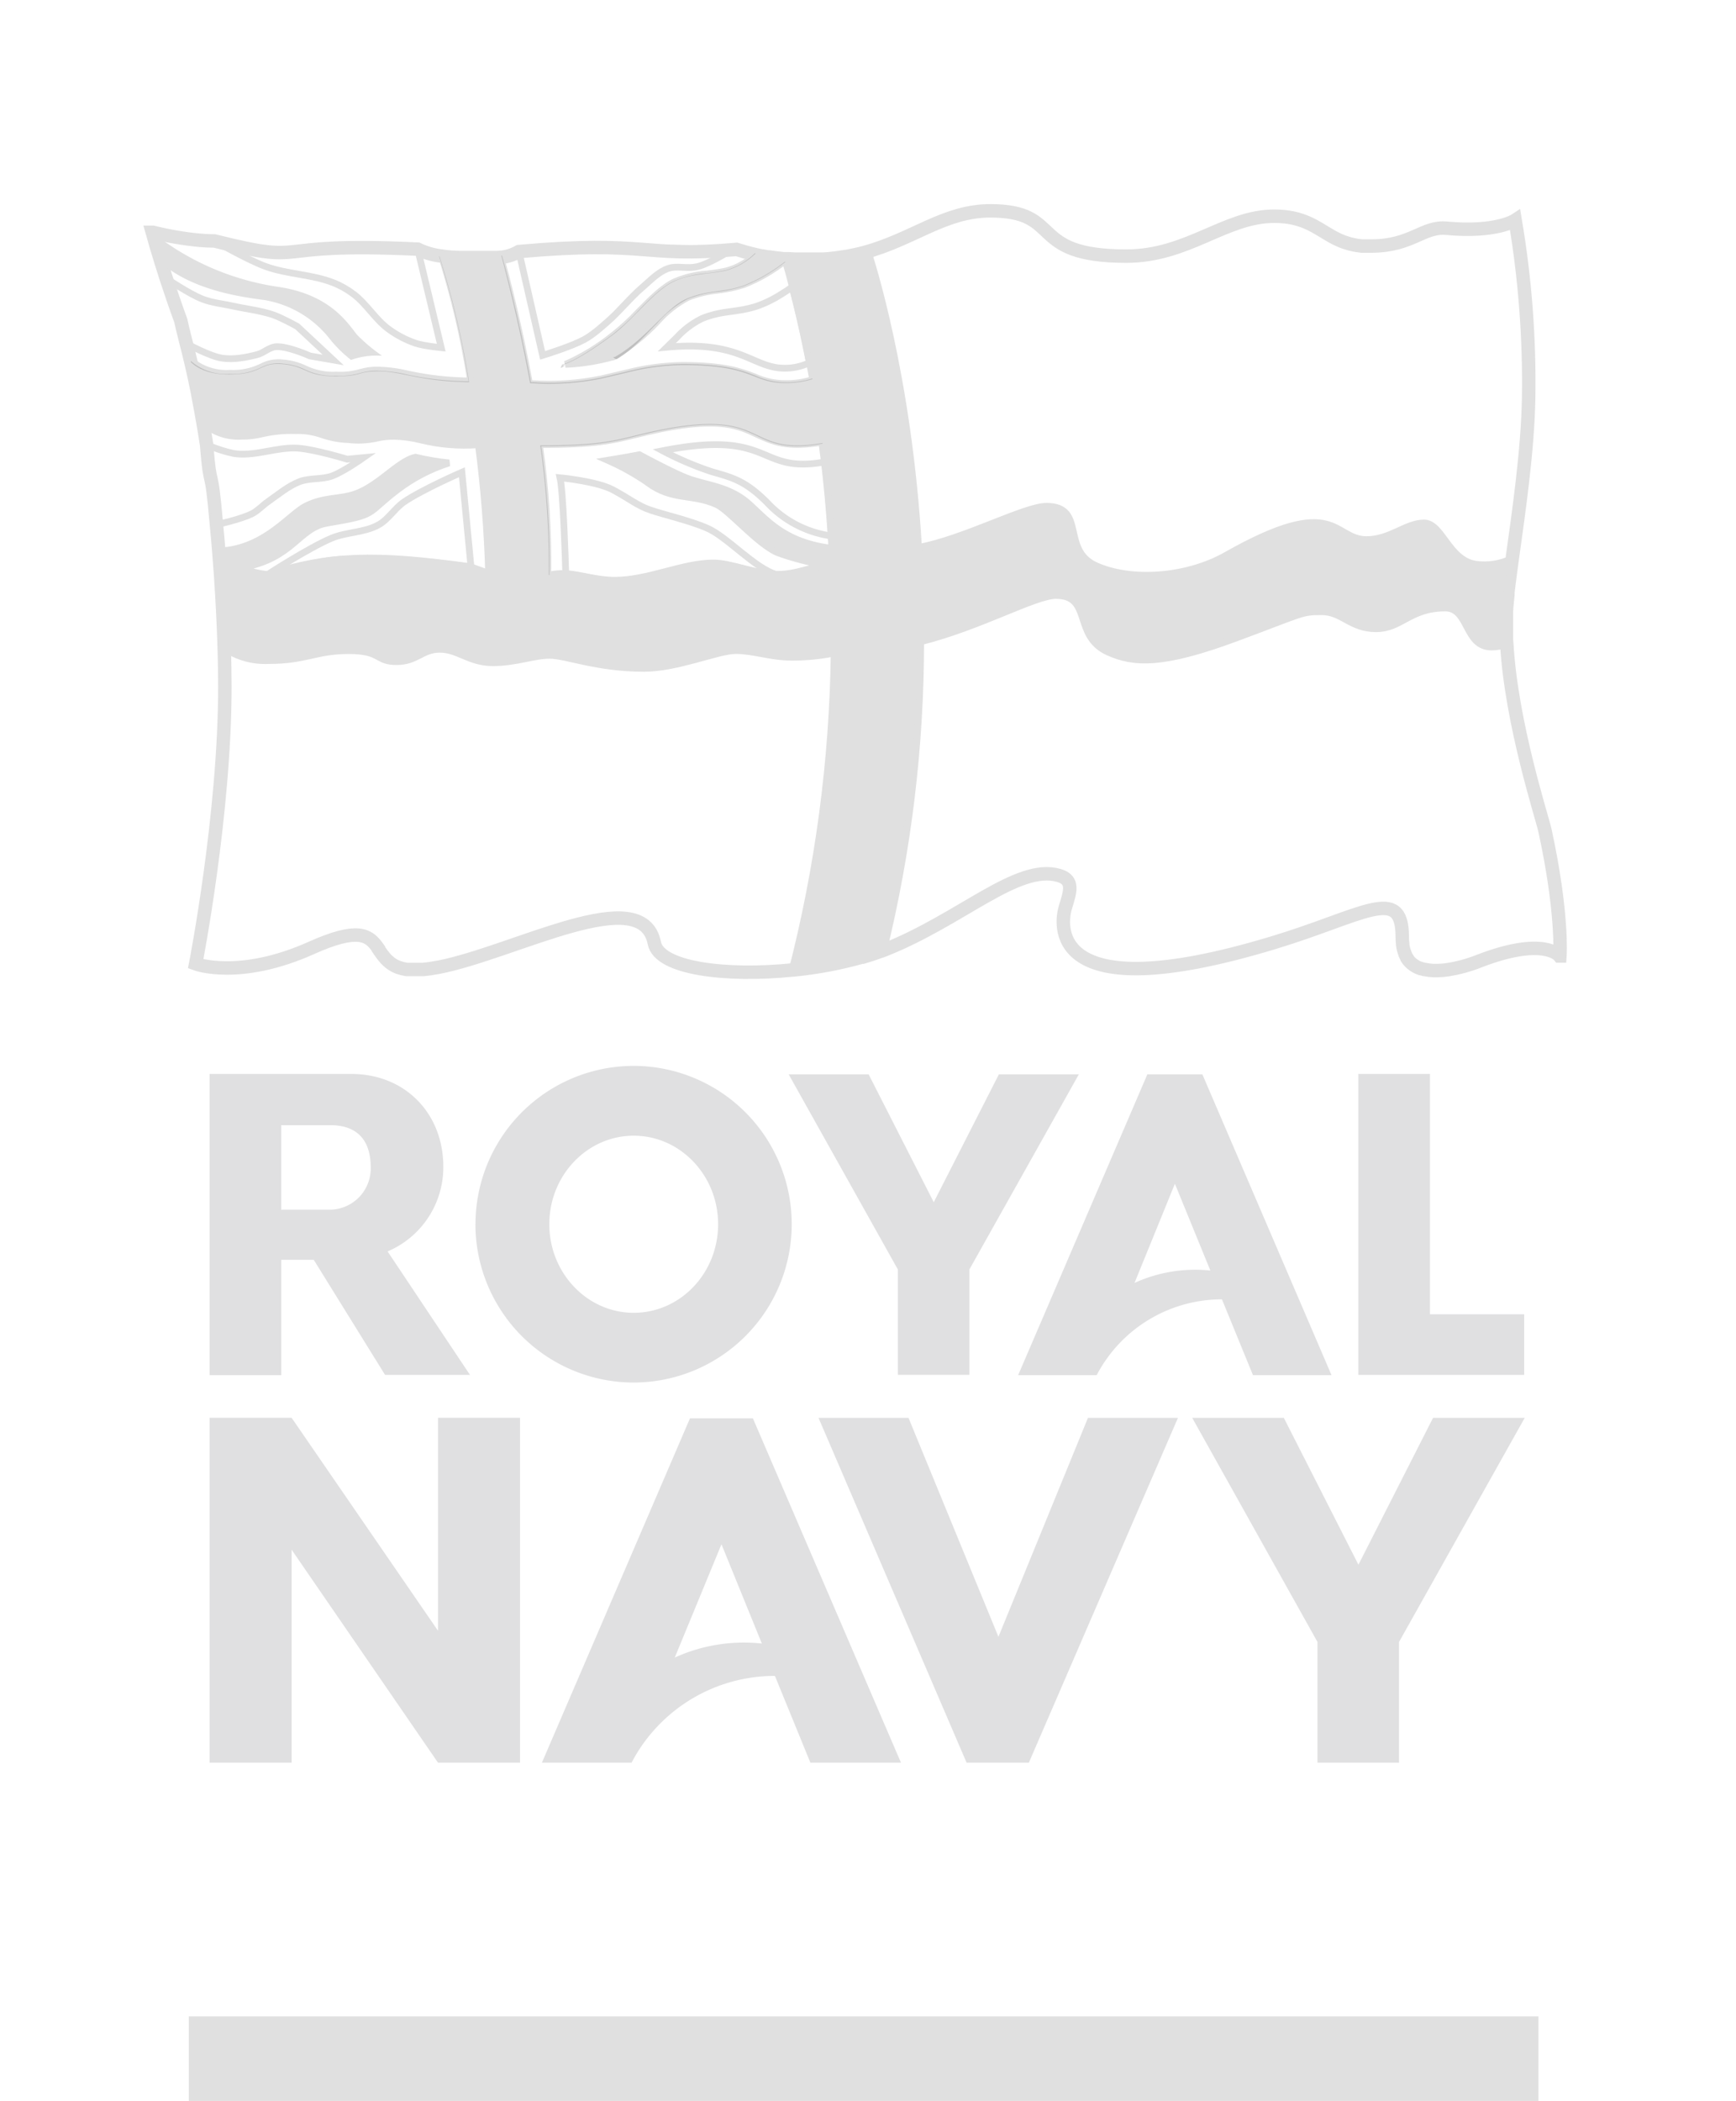 <?xml version="1.0" encoding="UTF-8" standalone="no"?>
<svg
   xmlns:dc="http://purl.org/dc/elements/1.1/"
   xmlns:cc="http://creativecommons.org/ns#"
   xmlns:rdf="http://www.w3.org/1999/02/22-rdf-syntax-ns#"
   xmlns:svg="http://www.w3.org/2000/svg"
   xmlns="http://www.w3.org/2000/svg"
   xmlns:sodipodi="http://sodipodi.sourceforge.net/DTD/sodipodi-0.dtd"
   xmlns:inkscape="http://www.inkscape.org/namespaces/inkscape"
   viewBox="0 0 257.94 312.11"
   version="1.1"
   id="svg69"
   sodipodi:docname="RN.svg"
   inkscape:version="1.0.1 (3bc2e813f5, 2020-09-07)">
  <sodipodi:namedview
     pagecolor="#ffffff"
     bordercolor="#666666"
     borderopacity="1"
     objecttolerance="10"
     gridtolerance="10"
     guidetolerance="10"
     inkscape:pageopacity="0"
     inkscape:pageshadow="2"
     inkscape:window-width="1920"
     inkscape:window-height="1013"
     id="namedview71"
     showgrid="false"
     inkscape:zoom="5.3955339"
     inkscape:cx="49.918958"
     inkscape:cy="94.405872"
     inkscape:window-x="-9"
     inkscape:window-y="-9"
     inkscape:window-maximized="1"
     inkscape:current-layer="layer6" />
  <defs
     id="defs4">
    <style
       id="style2">.cls-1{isolation:isolate;}.cls-2,.cls-3{mix-blend-mode:multiply;}.cls-3{opacity:0.15;}</style>
  </defs>
  <title
     id="title6">Royal Navy BLACK</title>
  <g
     inkscape:groupmode="layer"
     id="layer7"
     inkscape:label="Bg"
     sodipodi:insensitive="true"
     style="display:none">
    <rect
       style="fill:#040b31;fill-opacity:1;stroke-width:2;stroke-linecap:round;paint-order:fill markers stroke"
       id="rect1100"
       width="248.354"
       height="289.499"
       x="4.819"
       y="10.008" />
  </g>
  <g
     inkscape:groupmode="layer"
     id="layer1"
     inkscape:label="Logo"
     style="display:inline"
     sodipodi:insensitive="true">
    <path
       style="isolation:isolate;fill:#e0e0e0;fill-opacity:1;stroke-width:0.882"
       d="M 28.053,299.54 H 228.584 v 12.56 H 28.053 Z"
       id="rect8" />
  </g>
  <g
     inkscape:groupmode="layer"
     id="layer2"
     inkscape:label="Text"
     style="display:inline"
     sodipodi:insensitive="true">
    <path
       id="path1041"
       style="display:inline;isolation:isolate;fill:#e0e0e1;fill-opacity:1"
       d="M 77.28,261.85 H 65.08 L 43.33,230.21 v 31.64 H 31.14 v -51.23 h 12.19 l 21.75,31.63 v -31.63 h 12.19 v 51.23 z M 94.326,158.34 a 23.52,23.52 0 0 0 -23.676,23.529 l -0.01,-0.01 a 23.54,23.54 0 0 0 23.529,23.521 23.521,23.521 0 0 0 0.156,-47.041 z m -0.166,10.371 c 6.92,0 12.539,5.898 12.539,13.148 0,7.29 -5.629,13.16 -12.539,13.16 -6.91,0 -12.541,-5.91 -12.541,-13.16 0,-7.25 5.621,-13.148 12.541,-13.148 z M 144.03,188.59 v 15.64 h -10.62 v -15.64 l -16.23,-29 h 11.88 l 9.68,19 9.68,-19 h 11.88 z m 8.84,73.26 h -9.25 l -22,-51.22 h 13.37 l 13.36,32.52 13.3,-32.52 h 13.37 z m 55,-17.93 v 17.93 h -12.12 v -17.94 l -18.61,-33.29 h 13.61 l 11.09,21.82 11.09,-21.82 h 13.62 z m 18.6,-48.68 v 9 h -24.64 v -44.7 h 10.64 v 35.7 h 14.07 z M 31.141,159.539 v 44.74 h 10.648 v -17.129 h 4.83 l 10.592,17.09 h 12.619 L 57.59,185.9 a 13.58,13.58 0 0 0 8.279,-12.58 c 0,-7.98 -5.738,-13.781 -13.648,-13.781 z m 10.639,7.611 h 7.352 c 2.71,0 5.949,1.099 5.949,6.279 a 6.12,6.12 0 0 1 -5.939,6.27 H 41.779 Z M 170.48,159.59 151.279,204.279 h 11.67 a 21,21 0 0 1 18.611,-11.26 l 4.609,11.26 h 11.67 l -19.189,-44.689 z m 4.09,16.26 5.27,12.891 a 21.7,21.7 0 0 0 -11.27,1.84 z m -72.051,34.85 -22,51.15 h 13.32 a 24,24 0 0 1 21.301,-12.889 l 5.27,12.889 h 13.459 l -22,-51.15 z m 4.68,18.701 6,14.75 a 24.84,24.84 0 0 0 -12.939,2.08 z" />
  </g>
  <g
     inkscape:groupmode="layer"
     id="layer6"
     inkscape:label="Flag"
     style="display:inline">
    <path
       class="cls-2"
       d="m 116.61,54.7 a 8.52,8.52 0 0 0 3.64,-0.81 c -0.9,-4.66 -1.82,-8.46 -2.55,-11.25 -0.58,0.41 -1.21,0.82 -1.85,1.21 a 17.11,17.11 0 0 1 -3.25,1.58 c -3.17,1.07 -5.12,0.6 -8.3,1.89 a 12.65,12.65 0 0 0 -3.7,2.77 l -1.52,1.49 c 11.12,-1.04 12.69,3.12 17.53,3.12 z"
       id="path10"
       style="display:inline;isolation:isolate;fill:none;stroke:#e0e0e0;stroke-opacity:1" />
    <path
       class="cls-2"
       d="m 114.01,74.68 a 16,16 0 0 0 9.54,4.94 c -0.26,-3.89 -0.61,-7.57 -1,-11 -10.16,1.85 -7.52,-4.94 -24.09,-1.66 a 47.34,47.34 0 0 0 7.32,3.12 c 3.22,0.91 5.03,1.4 8.23,4.6 z"
       id="path12"
       style="display:inline;isolation:isolate;fill:none;stroke:#e0e0e0;stroke-opacity:1" />
    <path
       style="display:inline;isolation:isolate;fill:none;stroke:#e0e0e0;stroke-width:2;stroke-miterlimit:4;stroke-dasharray:none;stroke-opacity:1"
       d="m 231.71,142.01 c 0,0 -2.24,-3 -12,0.79 -1.502,0.591 -3.065,1.014 -4.66,1.26 v 0 c -0.454,0.065 -0.912,0.105 -1.37,0.12 h -0.72 c -0.42,-0.018 -0.839,-0.071 -1.25,-0.16 h -0.08 c -0.182,-0.041 -0.363,-0.091 -0.54,-0.15 h -0.05 c -0.192,-0.068 -0.379,-0.148 -0.56,-0.24 v 0 c -0.167,-0.088 -0.327,-0.189 -0.48,-0.3 l -0.07,-0.05 c -0.326,-0.242 -0.61,-0.536 -0.84,-0.87 v -0.06 c -0.11,-0.169 -0.207,-0.346 -0.29,-0.53 v -0.05 c -0.198,-0.466 -0.329,-0.957 -0.39,-1.46 v -0.16 c -0.041,-0.332 -0.061,-0.666 -0.06,-1 0,-7.78 -5.77,-3.14 -19.24,0.92 -34.09,10.29 -31.42,-3.26 -30.82,-5.25 0.72,-2.39 1.37,-4.1 -1,-4.78 -6.15,-1.75 -14.46,6.55 -25.88,11.07 v 0 l -0.36,0.14 h -0.06 c -0.41,0.16 -0.84,0.31 -1.27,0.46 l -0.31,0.1 -1.24,0.38 h -0.14 c -3.321,0.93 -6.717,1.566 -10.15,1.9 h -0.09 c -9.93,1 -19.83,-0.2 -20.57,-4 -1.81,-9.2 -20.61,1.36 -32.11,3.61 h -0.05 l -1.17,0.2 c -0.36,0.05 -0.7,0.09 -1,0.12 h -0.3 -0.61 -0.82 -0.31 -0.41 l -0.29,-0.06 -0.35,-0.07 -0.27,-0.08 -0.3,-0.09 -0.25,-0.1 -0.25,-0.11 -0.22,-0.12 -0.22,-0.13 -0.21,-0.15 -0.18,-0.13 -0.19,-0.17 -0.16,-0.14 -0.18,-0.18 -0.13,-0.14 -0.17,-0.21 -0.11,-0.13 -0.18,-0.23 -0.08,-0.11 -0.21,-0.3 v 0 l -0.27,-0.39 v -0.06 l -0.19,-0.27 c -1.28,-1.75 -2.9,-2.91 -9.75,0.16 -10.72,4.81 -17.21,2.37 -17.21,2.37 0,0 4.34,-22.14 4.34,-41.17 0,-3.06 -0.12,-9 -0.62,-16.34 V 85.6 c -0.17,-2.43 -0.37,-5 -0.63,-7.66 -0.854,-9.917 -0.858,-4.338 -1.46,-11.84 -0.16,-1.09 -0.34,-2.17 -0.53,-3.26 -0.19,-1.09 -0.41,-2.35 -0.64,-3.51 -0.06,-0.32 -0.11,-0.64 -0.18,-1 -0.293,-1.48 -0.61,-2.943 -0.95,-4.39 -0.28,-1.19 -0.57,-2.37 -0.87,-3.52 v 0 c -1.472,-5.804 0.53,1.026 -2.83,-9.05 -1.23,-3.8 -2.08,-6.86 -2.08,-6.86 v 0 h 0.11 v 0 c 2.299,0.575 4.64,0.973 7,1.19 0.72,0.06 1.45,0.09 2.16,0.1 14.832,3.707 6.859,0.097 30.17,1.21 v 0 c 1.051,0.515 2.179,0.853 3.34,1 l 0.84,0.12 v 0 l 0.94,0.09 h 0.16 l 1,0.05 h 0.19 1.21 1.18 0.6 0.25 0.71 0.22 0.44 0.28 0.3 0.28 l 0.33,-0.05 v 0 h 0.2 v 0 c 0.906,-0.104 1.781,-0.393 2.57,-0.85 19.43,-1.723 18.098,0.943 32.34,-0.32 0.9,0.28 1.86,0.56 2.92,0.8 l 0.84,0.18 h 0.11 l 0.82,0.15 h 0.22 l 1,0.14 v 0 l 1.08,0.12 h 0.42 0.33 l 1,0.06 h 0.23 0.88 1.51 1.25 v 0 c 0.68,0 1.34,-0.09 2,-0.16 l 0.7,-0.1 c 0.39,-0.05 0.78,-0.11 1.15,-0.17 l 0.81,-0.16 0.93,-0.2 0.82,-0.21 c 7.32,-2 11.89,-6.18 18.69,-6.18 11,0 5.34,6.73 20.18,6.73 9.2,0 14.69,-5.93 22,-5.93 4.3,0 6.2,1.66 8.55,3 l 0.32,0.17 0.4,0.2 0.29,0.14 c 0.23,0.11 0.47,0.21 0.72,0.3 l 0.18,0.06 0.62,0.2 0.31,0.08 0.58,0.13 0.35,0.06 0.68,0.09 h 0.33 1.11 c 6,0 7.69,-3 11.21,-2.64 7.33,0.68 10.15,-1.19 10.15,-1.19 1.473,8.717 2.142,17.551 2,26.39 -0.13,7.88 -1.5,17.13 -2.45,24 l -0.17,1.27 -0.1,0.71 -0.14,1.1 -0.08,0.61 c -0.05,0.4 -0.1,0.79 -0.14,1.16 v 0.37 c -0.05,0.49 -0.1,1 -0.14,1.37 -0.04,0.37 -0.07,0.89 -0.09,1.35 v 0.29 1.11 0.35 1.13 0.28 c 0,0.47 0,0.94 0.06,1.42 v 0 c 0.67,11.77 5.21,25.66 5.67,27.71 2.69,12.33 2.23,18.67 2.23,18.67 z"
       id="path1059"
       sodipodi:nodetypes="ccssccccccssccccccccccccsccccccccccccccccccccccccccccccccccccccccccccsccccscccscccccscccsccccccccccccccccccccscccccccccccccccccsccccccsssccccccccccccsccccccccccscccccsssccc" />
    <path
       class="cls-3"
       d="m 39.18,75.15 -0.65,0.44 z"
       id="path24"
       style="display:inline;isolation:isolate" />
    <path
       class="cls-3"
       d="m 35.93,77 -0.58,0.23 z"
       id="path26"
       style="display:inline;isolation:isolate" />
    <path
       class="cls-3"
       d="m 38.05,75.92 -0.62,0.35 z"
       id="path28"
       style="display:inline;isolation:isolate" />
    <path
       class="cls-3"
       d="m 36.96,76.52 -0.6,0.29 z"
       id="path30"
       style="display:inline;isolation:isolate" />
    <path
       class="cls-2"
       d="m 22.75,34.7 h -0.06 v 0 c 0.11,0.41 0.6,2.13 1.32,4.43 4.23,3.54 10.16,4.8 15.14,5.42 a 15.59,15.59 0 0 1 10,6 20,20 0 0 0 3,2.92 11.38,11.38 0 0 1 4.17,-0.64 h 0.43 a 24.89,24.89 0 0 1 -3.71,-3.11 c -1.38,-1.71 -4,-6.07 -12,-7.15 A 39.17,39.17 0 0 1 22.76,34.62 h -0.12 v 0.08 z"
       id="path32"
       style="display:inline;isolation:isolate;fill:#e0e0e0;fill-opacity:1;stroke:none" />
    <path
       class="cls-2"
       d="m 96.6,75.76 c -1.91,-0.66 -3.16,-1.73 -5.54,-3 -2.38,-1.27 -7.85,-1.79 -7.85,-1.79 0.48,2.1 0.8,12.45 0.85,14.29 v 0 c 2.23,0.12 4.56,1 7.33,1 4.94,0 10.09,-2.57 14.64,-2.57 v 0 c 2.63,0 6.21,1.62 9.43,1.68 -3.23,-0.83 -7.49,-5.71 -10.42,-6.92 -2.48,-1.1 -6.53,-2.03 -8.44,-2.69 z"
       id="path34"
       style="display:inline;isolation:isolate;fill:none;stroke:#e0e0e0;stroke-opacity:1" />
    <path
       class="cls-2"
       d="m 219.28,83.82 c -4.05,-0.59 -5,-6.13 -7.7,-6.13 -2.7,0 -5,2.47 -8.55,2.47 -5,0 -4.38,-7 -20.75,2.27 -6,3.43 -14.3,3.93 -19.48,1.58 -5.18,-2.35 -1.38,-8.8 -7.32,-8.8 -3.26,0 -12.15,4.84 -19,6.11 -1.51,-25.75 -7.19,-43 -7.52,-44 l -0.49,0.13 -0.82,0.21 -0.93,0.2 -0.81,0.16 c -0.37,0.07 -0.76,0.12 -1.15,0.17 l -0.7,0.1 c -0.64,0.07 -1.29,0.13 -2,0.16 v 0 h -1.25 -1.51 -0.88 -0.23 l -1.37,-0.09 h -0.16 -0.18 -0.07 l -1,-0.21 v 0 l -1,-0.14 h -0.22 l -0.82,-0.15 h -0.11 l -0.85,-0.21 h -0.07 0.09 v 0 c -1.26,1.261 -2.835,2.162 -4.56,2.61 -1,0.22 -1.93,0.33 -2.82,0.44 -1.631,0.118 -3.232,0.499 -4.74,1.13 -1.77,0.81 -3.58,2.65 -5.33,4.42 -1.19,1.274 -2.473,2.458 -3.84,3.54 -2.171,1.755 -4.565,3.214 -7.12,4.34 v 0 c 1.814,-0.071 3.618,-0.306 5.39,-0.7 l 1.71,-0.41 0.32,-0.17 c 2.27,-1.409 4.347,-3.106 6.18,-5.05 1.289,-1.476 2.838,-2.703 4.57,-3.62 1.434,-0.562 2.938,-0.925 4.47,-1.08 1.304,-0.144 2.591,-0.418 3.84,-0.82 2.219,-0.881 4.297,-2.08 6.17,-3.56 v 0 l 0.06,0.2 v 0 c 0.27,0.9 0.62,2.13 1,3.68 0.74,2.79 1.65,6.59 2.55,11.25 0.15,0.76 0.29,1.54 0.44,2.35 v 0 0.2 c -1.33,0.413 -2.718,0.609 -4.11,0.58 -1.557,-0.008 -3.095,-0.349 -4.51,-1 -2,-0.76 -4.39,-1.7 -10.73,-1.7 -2.774,0.046 -5.533,0.419 -8.22,1.11 l -2.21,0.52 -1.62,0.38 c -3.364,0.688 -6.804,0.924 -10.23,0.7 H 78.66 V 56.91 C 77.01,47.97 75.1,40.72 74.35,38.02 v 0 l -0.33,0.05 h -0.28 -0.3 -0.28 -0.44 -0.22 -0.71 -0.25 -0.6 -1.18 -1.21 -0.14 l -1,-0.05 h -0.16 l -0.94,-0.09 v 0 l -0.84,-0.12 h -0.06 0.11 c 1.942,6.098 3.41,12.336 4.39,18.66 v 0.12 h -0.12 c -3.125,-0.026 -6.238,-0.378 -9.29,-1.05 -1.347,-0.328 -2.724,-0.515 -4.11,-0.56 -0.956,-0.046 -1.912,0.069 -2.83,0.34 -1.166,0.33 -2.379,0.465 -3.59,0.4 -1.606,0.079 -3.207,-0.241 -4.66,-0.93 -1.004,-0.486 -2.089,-0.781 -3.2,-0.87 -1.117,-0.154 -2.255,0.049 -3.25,0.58 -1.47,0.715 -3.098,1.042 -4.73,0.95 -1.987,0.124 -3.952,-0.476 -5.53,-1.69 l -0.1,-0.08 v -0.16 0 0.22 c 0.34,1.447 0.657,2.91 0.95,4.39 0.06,0.32 0.12,0.64 0.18,1 0.22,1.167 0.433,2.337 0.64,3.51 0,0.18 0.07,0.35 0.1,0.53 v 0 -0.15 l 0.09,0.07 c 1.557,1.233 3.518,1.843 5.5,1.71 0.984,0.015 1.966,-0.1 2.92,-0.34 1.661,-0.384 3.366,-0.548 5.07,-0.49 1.33,-0.041 2.656,0.166 3.91,0.61 1.273,0.438 2.604,0.684 3.95,0.73 1.365,0.162 2.747,0.094 4.09,-0.2 0.92,-0.218 1.865,-0.315 2.81,-0.29 1.296,0.04 2.583,0.221 3.84,0.54 2.762,0.68 5.614,0.92 8.45,0.71 h 0.09 v 0.09 c 0.825,6.304 1.329,12.645 1.51,19 v 0 l -0.2,-0.07 v 0 c -0.83,-0.29 0,0 -2.42,-0.88 -14.342,-2.039 -21.158,-1.746 -30.19,1.12 -1.337,-0.095 -2.645,-0.434 -3.86,-1 7.65,-1.35 8.41,-5.9 12.68,-6.62 7.64,-1.29 5.58,-1.24 10.43,-4.94 2.315,-1.765 4.916,-3.118 7.69,-4 -1.683,-0.175 -3.354,-0.458 -5,-0.85 -0.91,0.19 -1.91,0.76 -3.76,2.2 -2.47,1.93 -4,3 -6,3.5 -2,0.5 -4,0.32 -6.48,1.53 -2.48,1.21 -6.08,6.3 -12.69,6.69 h -0.28 v 0.12 l 0.1,1.22 v 0.14 l 0.1,1.36 c 0,0.33 0,0.65 0.07,1 v 0.07 c 0.27,4 0.43,7.59 0.52,10.53 1.951,1.319 4.278,1.968 6.63,1.85 5.54,0 7,-1.48 11.87,-1.48 4.87,0 4,1.64 7.08,1.64 3.08,0 3.8,-1.84 6.47,-1.84 2.67,0 4.39,2 7.85,2 3.46,0 6.09,-1.1 8.47,-1.1 2.38,0 7,1.94 14,1.94 5,0 11,-2.65 13.65,-2.65 2.65,0 5.14,1 8.4,1 2.085,-0.004 4.165,-0.212 6.21,-0.62 -0.204,15.958 -2.319,31.835 -6.3,47.29 h 0.09 c 3.431,-0.343 6.827,-0.979 10.15,-1.9 h 0.14 l 1.24,-0.38 0.31,-0.1 c 0.44,-0.15 0.86,-0.3 1.27,-0.46 h 0.05 l 0.36,-0.14 c 3.682,-15.056 5.546,-30.5 5.55,-46 8.81,-2.19 17,-6.87 20.1,-6.87 5.44,0 2.48,6 7.72,8.4 3.81,1.73 8.09,2 19.08,-2.09 10.06,-3.72 9.57,-3.9 12.66,-3.9 3.09,0 4.27,2.53 8.09,2.53 3.82,0 5,-3.08 10.3,-3.08 3.56,0 2.83,5.8 6.88,5.8 0.71,-8.01e-4 1.414,-0.126 2.08,-0.37 0,-0.473 -0.02,-0.947 -0.06,-1.42 v -0.28 -1.13 -0.35 -1.11 -0.29 c 0,-0.46 0,-0.91 0.09,-1.35 0.09,-0.44 0.09,-0.89 0.14,-1.37 v -0.37 c 0,-0.37 0.09,-0.75 0.14,-1.16 l 0.08,-0.61 0.14,-1.1 0.1,-0.71 0.17,-1.27 v -0.2 c -1.631,0.761 -3.447,1.036 -5.23,0.79 z M 96.27,71.73 c 3.65,2.68 6.59,1.58 10.22,3.23 1.83,0.83 6,5.8 9,7.12 2.409,0.878 4.897,1.521 7.43,1.92 -2.81,0.29 -4.53,1.31 -7.33,1.31 h -0.16 c -3.22,-0.05 -6.81,-1.68 -9.43,-1.68 -4.55,0 -9.69,2.57 -14.64,2.57 v 0 c -2.77,0 -5.1,-0.86 -7.33,-1 h -0.49 c -0.673,0.007 -1.343,0.084 -2,0.23 H 81.4 v 0 C 81.487,78.981 81.073,72.535 80.16,66.15 v -0.11 h 0.11 c 8.18,0 10.62,-0.6 14,-1.43 1.13,-0.28 2.41,-0.59 4,-0.92 8.8,-1.75 11.61,-0.41 14.32,0.88 2.2,1 4.27,2 9.55,1.11 v 0 0.2 0 l 0.34,2.69 c 0.41,3.45 0.76,7.13 1,11 0.04,0.62 0.08,1.247 0.12,1.88 -8,-0.94 -10.38,-5.26 -13.16,-7.28 -2.78,-2.02 -5.93,-2.18 -8.44,-3.17 -1.9,-0.75 -5.44,-2.61 -7,-3.45 -1.7,0.32 -3.26,0.6 -4.69,0.83 2.086,0.922 4.081,2.037 5.96,3.33 z"
       id="path36"
       style="display:inline;isolation:isolate;fill:#e0e0e0;fill-opacity:1;stroke:#e0e0e0;stroke-opacity:1"
       sodipodi:nodetypes="csscssccccccccsccccccccccccccccccscccccsscccccccsccsccscccccccccccscccccccccccccccccccccccccccccccccccccccsccccccccccccccsccsccccccccssccccccccccsssssssccccccccccccsccssscccccccsscscccccccccccscsssccccsccscccsccccccsccccc" />
    <path
       class="cls-3"
       d="m 107.76,40.15 c -1,0.21 -1.92,0.33 -2.8,0.44 a 15.28,15.28 0 0 0 -4.79,1.14 c -1.8,0.82 -3.63,2.67 -5.39,4.47 a 34.74,34.74 0 0 1 -3.82,3.52 c -3.37,2.49 -5.87,4 -7.44,4.43 l -0.24,0.5 0.27,-0.07 a 3.84,3.84 0 0 0 0.37,-0.35 v 0 h -0.39 c 2.05,-0.59 5.22,-2.78 7.47,-4.44 3.1,-2.29 6.14,-6.59 9.19,-8 2.56,-1.17 4.76,-1 7.58,-1.57 a 10.08,10.08 0 0 0 4.52,-2.59 v 0 h -0.14 a 9.72,9.72 0 0 1 -4.39,2.52 z"
       id="path38"
       style="display:inline;isolation:isolate" />
    <path
       class="cls-3"
       d="m 91.66,53.35 c 2.44,-1.45 4.33,-3.7 6,-5.35 a 15.9,15.9 0 0 1 4.51,-3.58 16.75,16.75 0 0 1 4.42,-1.07 19.66,19.66 0 0 0 3.87,-0.83 24.69,24.69 0 0 0 6.19,-3.57 v -0.1 a 24.51,24.51 0 0 1 -6.19,3.58 c -3.17,1.07 -5.12,0.61 -8.3,1.89 -3.18,1.28 -5.84,5.83 -10.75,8.68 l -0.37,0.09 v 0 c 0.17,-0.04 0.37,0.31 0.62,0.26 z"
       id="path40"
       style="display:inline;isolation:isolate" />
    <path
       class="cls-3"
       d="M 74.41,38.05 Z"
       id="path42"
       style="display:inline;isolation:isolate" />
    <path
       class="cls-3"
       d="m 78.77,56.94 h 0.35 a 38.83,38.83 0 0 0 10.2,-0.69 l 3.83,-0.9 a 35.71,35.71 0 0 1 8.24,-1.12 c 10.68,0 10.29,2.67 15.23,2.67 a 12.71,12.71 0 0 0 4.09,-0.58 v -0.1 0 a 12.73,12.73 0 0 1 -4.06,0.57 10.74,10.74 0 0 1 -4.43,-1 c -2,-0.77 -4.42,-1.72 -10.8,-1.72 a 35.5,35.5 0 0 0 -8.26,1.12 l -2.21,0.52 -1.62,0.38 A 38.34,38.34 0 0 1 79.16,56.78 H 78.89 C 77.25,47.89 75.34,40.69 74.59,37.97 v 0 h -0.1 c 0.99,3.76 2.76,10.73 4.28,18.97 z"
       id="path44"
       style="display:inline;isolation:isolate" />
    <path
       class="cls-3"
       d="M 74.41,38.04 Z"
       id="path46"
       style="display:inline;isolation:isolate" />
    <path
       class="cls-3"
       d="m 80.41,66.28 c 8.11,0 10.56,-0.61 13.93,-1.44 1.13,-0.28 2.41,-0.59 4,-0.91 8.74,-1.73 11.52,-0.42 14.2,0.86 2.22,1.06 4.33,2.05 9.66,1.12 v -0.1 c -11.65,2 -7.76,-5.17 -23.87,-2 -6.46,1.28 -7.1,2.35 -18.06,2.35 a 125.29,125.29 0 0 1 1.27,19.25 h 0.1 A 124.39,124.39 0 0 0 80.41,66.28 Z"
       id="path48"
       style="display:inline;isolation:isolate" />
    <path
       class="cls-3"
       d="M 22.67,34.64 Z"
       id="path50"
       style="display:inline;isolation:isolate" />
    <path
       class="cls-3"
       d="m 65.24,38.08 a 123.54,123.54 0 0 1 4.38,18.56 44.78,44.78 0 0 1 -9.13,-1 20.52,20.52 0 0 0 -4.15,-0.56 8.78,8.78 0 0 0 -2.88,0.35 10.82,10.82 0 0 1 -3.54,0.39 9.5,9.5 0 0 1 -4.58,-0.92 9.1,9.1 0 0 0 -3.26,-0.88 5.52,5.52 0 0 0 -3.35,0.59 9.42,9.42 0 0 1 -4.65,0.93 7.87,7.87 0 0 1 -5.6,-1.81 l -0.11,-0.11 v 0.18 c 0.92,0.87 2.54,1.83 5.66,1.83 5.08,0 4.44,-1.85 8,-1.53 3.56,0.32 3.33,1.8 7.85,1.8 4.17,0 3,-0.74 6.42,-0.74 3.42,0 6,1.51 13.4,1.61 A 124.39,124.39 0 0 0 65.3,38.08 h -0.11 z"
       id="path52"
       style="display:inline;isolation:isolate" />
    <path
       class="cls-3"
       d="m 30.41,63.59 a 8.32,8.32 0 0 0 5.45,1.62 11.43,11.43 0 0 0 3,-0.35 19.44,19.44 0 0 1 5,-0.49 10.59,10.59 0 0 1 3.85,0.6 13.89,13.89 0 0 0 4,0.74 12.47,12.47 0 0 0 4.15,-0.2 10.75,10.75 0 0 1 2.77,-0.28 17.66,17.66 0 0 1 3.8,0.54 27.19,27.19 0 0 0 8.41,0.72 187.17,187.17 0 0 1 1.49,18.85 h 0.1 a 186,186 0 0 0 -1.5,-19 c -6.34,0.44 -8.94,-1.26 -12.3,-1.26 -3.36,0 -2.39,0.75 -6.91,0.48 -4.27,-0.25 -3.93,-1.34 -7.85,-1.34 -5.17,0 -4.76,0.83 -8,0.83 -3,0 -4.62,-0.89 -5.56,-1.73 v 0.14 z"
       id="path54"
       style="display:inline;isolation:isolate;fill:none" />
    <path
       class="cls-3"
       d="M 36.41,76.81 35.98,77 Z"
       id="path56"
       style="display:inline;isolation:isolate" />
    <path
       class="cls-3"
       d="m 35.34,77.23 -0.24,0.08 v 0 z"
       id="path58"
       style="display:inline;isolation:isolate" />
    <path
       class="cls-3"
       d="m 38.54,75.61 -0.49,0.31 z"
       id="path60"
       style="display:inline;isolation:isolate" />
    <path
       class="cls-3"
       d="m 37.41,76.28 -0.47,0.25 z"
       id="path62"
       style="display:inline;isolation:isolate" />
    <path
       class="cls-3"
       d="m 39.41,75.03 v 0 l -0.22,0.16 z"
       id="path64"
       style="display:inline;isolation:isolate" />
  </g>
  <g
     inkscape:groupmode="layer"
     id="layer11"
     inkscape:label="Flag copy 1"
     style="display:inline">
    <path
       style="fill:none;stroke:#e0e0e0;stroke-width:1px;stroke-linecap:butt;stroke-linejoin:miter;stroke-opacity:1"
       d="m 39.79,85.33 c 0,0 6.132,-3.984 9.486,-5.387 2.22,-0.928 4.838,-0.805 6.946,-1.966 1.49,-0.821 2.399,-2.443 3.801,-3.407 C 62.68,72.742 68.63,70.15 68.63,70.15 l 1.35,14.06 c 0,0 -10.17,-1.406 -15.273,-1.212 -1.704,0.065 -3.901,-0.04 -6.147,0.314 C 44.177,84.001 39.79,85.33 39.79,85.33"
       id="path1307"
       sodipodi:nodetypes="csssccssc" />
    <path
       style="fill:none;stroke:#e0e0e0;stroke-width:1px;stroke-linecap:butt;stroke-linejoin:miter;stroke-opacity:1"
       d="m 30.7,66.1 c 0,0 2.935,1.177 4.488,1.327 3.013,0.293 6.021,-1.042 9.043,-0.852 2.502,0.157 7.339,1.638 7.339,1.638 L 54.02,67.98 c 0,0 -2.983,2.104 -4.678,2.724 -1.541,0.564 -3.319,0.259 -4.849,0.852 -1.712,0.663 -3.144,1.902 -4.652,2.949 C 39.026,75.069 38.352,75.848 37.47,76.3 c -1.648,0.845 -5.31,1.64 -5.31,1.64 L 30.7,66.1 v 0"
       id="path1314"
       sodipodi:nodetypes="cssccssssccc" />
    <path
       style="fill:none;stroke:#e0e0e0;stroke-width:1px;stroke-linecap:butt;stroke-linejoin:miter;stroke-opacity:1"
       d="m 24.7,41.37 3.149,9.741 c 0,0 3.334,1.833 5.177,2.097 1.717,0.245 3.496,-0.097 5.177,-0.524 0.987,-0.251 1.802,-1.113 2.818,-1.179 1.74,-0.113 5.046,1.376 5.046,1.376 L 49.51,53.48 44.165,48.49 c 0,0 -2.301,-1.276 -3.538,-1.704 C 38.703,46.122 36.65,45.921 34.664,45.476 33.133,45.133 31.539,44.996 30.077,44.427 28.155,43.68 24.7,41.37 24.7,41.37 Z"
       id="path1316"
       sodipodi:nodetypes="ccssscccsssc" />
    <path
       style="fill:none;stroke:#e0e0e0;stroke-width:1px;stroke-linecap:butt;stroke-linejoin:miter;stroke-opacity:1"
       d="m 31.89,35.8 c 0,0 4.911,2.813 7.557,3.778 3.25,1.185 6.872,1.157 10.091,2.425 1.074,0.423 2.095,1.005 3.014,1.704 1.943,1.477 3.211,3.731 5.177,5.177 1.212,0.892 2.573,1.612 3.997,2.097 C 62.954,51.398 65.56,51.65 65.56,51.65 l -3.5,-14.64 c 0,0 -7.952,-0.333 -11.927,-0.215 -3.222,0.096 -6.425,0.945 -9.643,0.748 C 37.571,37.363 31.89,35.8 31.89,35.8"
       id="path1318"
       sodipodi:nodetypes="csssssccssc" />
    <path
       style="fill:none;stroke:#e0e0e0;stroke-width:1px;stroke-linecap:butt;stroke-linejoin:miter;stroke-opacity:1"
       d="m 77.1,37.37 3.52,15.42 c 0,0 4.317,-1.306 6.269,-2.4 1.25,-0.7 2.328,-1.679 3.407,-2.621 1.827,-1.594 3.333,-3.536 5.177,-5.111 1.176,-1.005 2.284,-2.217 3.735,-2.752 1.418,-0.523 2.778,0.107 4.521,-0.328 1.743,-0.435 4.923,-2.436 4.923,-2.436 0,0 -8.1,-0.38 -14.33,-0.281 C 89.765,36.933 77.1,37.37 77.1,37.37"
       id="path1320"
       sodipodi:nodetypes="ccsssszcsc" />
  </g>
</svg>
